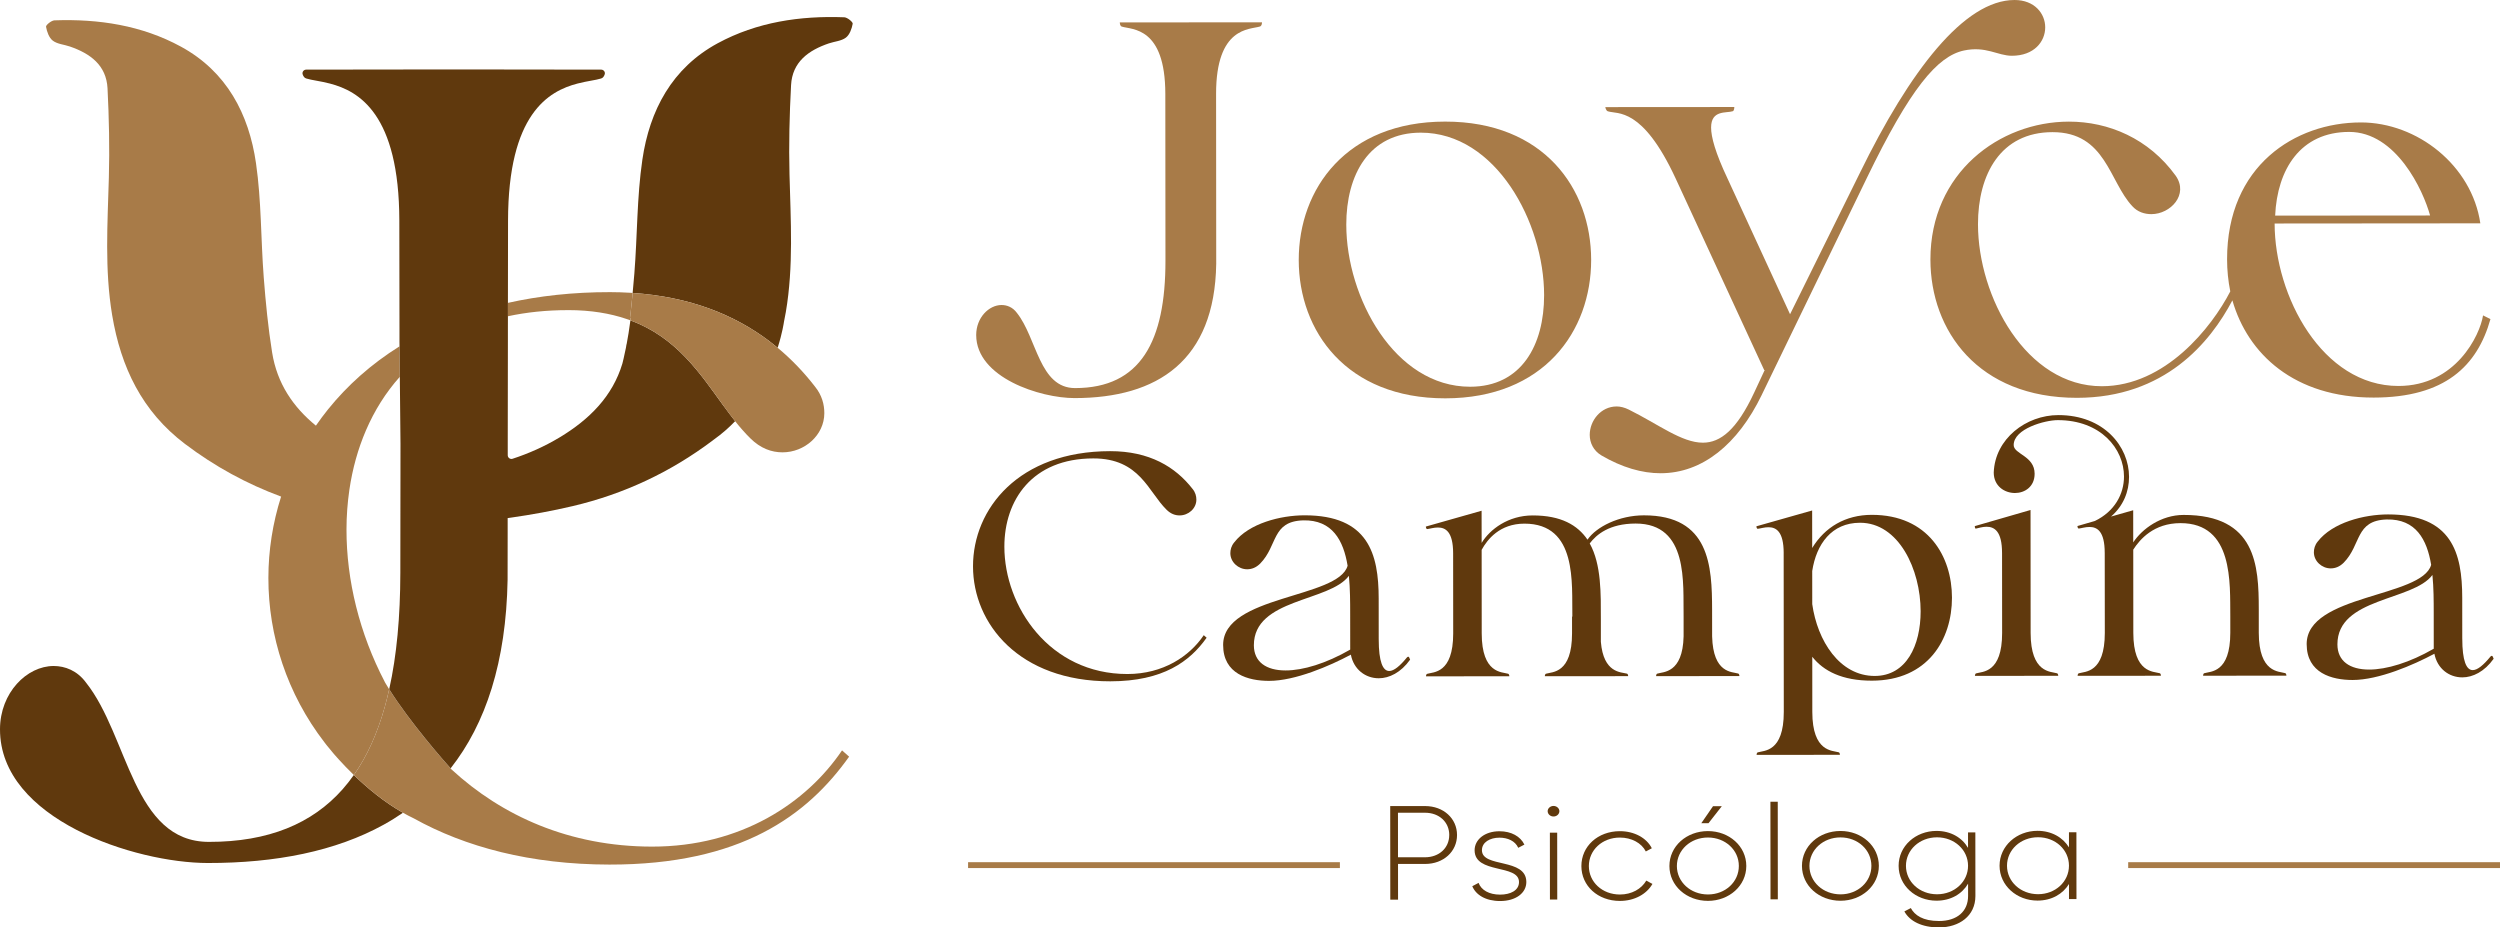 <?xml version="1.0" encoding="UTF-8"?>
<svg xmlns="http://www.w3.org/2000/svg" width="186" height="69" viewBox="0 0 186 69" fill="none">
  <g clip-path="url(#clip0_5_50)">
    <path d="M42.28 23.072C43.975 23.074 45.393 23.318 46.607 23.729C46.708 23.763 46.806 23.798 46.904 23.835C46.911 23.781 46.918 23.728 46.924 23.674C46.907 23.673 46.89 23.671 46.872 23.669C46.946 23.046 47.01 22.422 47.069 21.796C47.003 21.792 46.939 21.786 46.872 21.781C46.389 21.753 45.896 21.735 45.391 21.735C42.631 21.732 40.103 22.015 37.791 22.533V23.528C39.165 23.233 40.656 23.072 42.281 23.074L42.28 23.072Z" fill="#A87B48"></path>
    <path d="M28.954 51.283C28.837 51.096 28.725 50.912 28.62 50.73C28.62 50.727 28.621 50.725 28.622 50.722C26.751 47.143 25.773 43.175 25.779 39.386C25.78 38.389 25.854 37.406 25.993 36.445C26.221 34.89 26.632 33.397 27.232 32.006C27.859 30.554 28.693 29.212 29.744 28.037L29.735 27.204L29.722 25.769C27.605 27.092 25.834 28.684 24.405 30.458C24.087 30.853 23.787 31.258 23.503 31.669C21.815 30.286 20.616 28.54 20.245 26.221C19.948 24.368 19.765 22.494 19.621 20.622C19.404 17.798 19.451 14.942 19.047 12.147C18.519 8.48 16.863 5.322 13.458 3.468C10.552 1.886 7.344 1.397 4.051 1.514C3.823 1.523 3.403 1.866 3.425 1.991C3.491 2.363 3.649 2.815 3.931 3.027C4.267 3.282 4.771 3.313 5.197 3.46C6.712 3.979 7.912 4.851 8 6.572C8.112 8.783 8.16 11.003 8.099 13.216C8.004 16.638 7.775 20.054 8.347 23.461C8.994 27.309 10.556 30.602 13.765 33.03C15.979 34.705 18.361 36.003 20.914 36.946C20.288 38.911 19.97 40.952 19.968 42.997C19.963 47.299 21.355 51.613 24.135 55.224C24.135 55.224 24.367 55.538 24.784 56.025C24.823 56.069 24.861 56.115 24.9 56.16C24.961 56.229 25.024 56.301 25.091 56.376C25.131 56.421 25.172 56.466 25.212 56.51C25.525 56.856 25.901 57.25 26.326 57.662C27.315 56.255 28.074 54.566 28.623 52.611C28.744 52.182 28.854 51.738 28.955 51.284L28.954 51.283Z" fill="#A87B48"></path>
    <path d="M86.7 6.989C86.696 1.979 84.218 2.216 83.469 1.981C83.313 1.942 83.312 1.668 83.312 1.668L93.894 1.66C93.894 1.66 93.894 1.934 93.737 1.973C92.99 2.209 90.472 1.975 90.477 6.986L90.487 19.629C90.375 26.831 86.128 29.614 79.951 29.618C77.394 29.62 72.633 28.097 72.629 24.927C72.629 23.635 73.572 22.695 74.516 22.693C74.91 22.693 75.343 22.849 75.658 23.28C77.154 25.157 77.314 28.876 79.99 28.874C84.869 28.869 86.714 25.384 86.71 19.396L86.7 6.988V6.989Z" fill="#A87B48"></path>
    <path d="M107.515 9.047C114.872 9.041 118.377 14.049 118.382 19.332C118.386 24.656 114.849 29.63 107.532 29.636C100.175 29.642 96.63 24.634 96.626 19.351C96.621 14.027 100.197 9.053 107.515 9.047ZM100.164 16.724C100.168 22.126 103.755 28.777 109.38 28.773C113.197 28.77 114.885 25.676 114.882 21.957C114.878 16.556 111.292 9.866 105.705 9.87C101.849 9.873 100.16 13.006 100.163 16.724H100.164Z" fill="#A87B48"></path>
    <path d="M131.06 29.41C129.292 33.051 126.658 35.207 123.55 35.209C122.173 35.21 120.678 34.781 119.143 33.882C118.553 33.53 118.276 32.943 118.276 32.355C118.276 31.299 119.101 30.241 120.281 30.24C120.556 30.24 120.871 30.318 121.186 30.475C123.39 31.569 125.122 32.937 126.695 32.936C127.993 32.936 129.212 31.994 130.508 29.215L131.294 27.53H131.254L124.672 13.288C122.189 7.928 120.34 8.516 119.632 8.283C119.475 8.243 119.435 7.969 119.435 7.969L129.035 7.962C129.035 7.962 129.035 8.236 128.918 8.275C128.446 8.432 127.305 8.159 127.306 9.49C127.306 10.194 127.622 11.368 128.529 13.285L133.18 23.379L138.365 12.886C142.095 5.251 146.144 0.003 149.881 8.30605e-07C151.376 -0.001 152.164 1.016 152.164 2.034C152.164 3.09 151.34 4.148 149.686 4.149C148.624 4.149 147.758 3.407 146.106 3.76C144.139 4.192 142.135 6.542 138.875 13.278L131.059 29.41H131.06Z" fill="#A87B48"></path>
    <path d="M175.639 9.109C179.849 9.106 183.904 12.311 184.537 16.616L169.232 16.629C169.236 22.031 172.783 28.721 178.448 28.716C182.698 28.713 184.504 24.954 184.739 23.466L185.29 23.741C184.309 27.224 181.912 29.576 176.6 29.58C170.698 29.584 167.234 26.339 166.09 22.347C164.439 25.48 161.059 29.593 154.529 29.598C147.172 29.604 143.627 24.596 143.623 19.312C143.617 12.854 148.768 9.054 153.922 9.049C156.873 9.047 159.864 10.297 161.872 13.074C162.858 14.482 161.482 15.931 160.065 15.932C159.554 15.932 159.043 15.776 158.649 15.346C156.917 13.508 156.678 9.829 152.704 9.832C148.848 9.835 147.159 12.968 147.162 16.686C147.166 22.088 150.753 28.739 156.378 28.735C161.099 28.73 164.558 24.344 165.933 21.681C165.775 20.899 165.696 20.116 165.695 19.294C165.689 12.327 170.761 9.114 175.64 9.11L175.639 9.109ZM180.799 16.033C180.285 14.155 178.276 9.812 174.775 9.815C171.155 9.818 169.426 12.598 169.271 16.043L180.799 16.033Z" fill="#A87B48"></path>
    <path d="M186 64.147H158.337V64.584H186V64.147Z" fill="#A87B48"></path>
    <path d="M99.688 64.147H72.025V64.584H99.688V64.147Z" fill="#A87B48"></path>
    <path d="M89.561 47.259L89.773 47.447C88.526 49.208 86.546 50.687 82.608 50.69C75.818 50.695 72.396 46.405 72.392 42.137C72.389 37.844 75.804 33.572 82.594 33.566C85.518 33.564 87.452 34.735 88.727 36.376C88.94 36.634 89.01 36.915 89.01 37.173C89.01 37.831 88.422 38.347 87.761 38.347C87.432 38.347 87.101 38.23 86.794 37.925C85.426 36.589 84.811 34.103 81.344 34.106C76.794 34.109 74.722 37.207 74.725 40.679C74.728 45.112 78.081 50.153 83.88 50.147C86.545 50.145 88.501 48.83 89.56 47.258L89.561 47.259Z" fill="#60390D"></path>
    <path d="M102.577 47.578C102.578 49.243 102.886 49.923 103.358 49.922C103.711 49.922 104.159 49.547 104.677 48.913C104.795 48.796 104.842 48.913 104.842 48.913L104.913 49.077C104.23 50.039 103.358 50.462 102.58 50.463C101.589 50.463 100.716 49.808 100.504 48.706C98.925 49.551 96.356 50.656 94.422 50.657C92.865 50.658 91.002 50.144 91.001 47.986C90.998 44.279 99.58 44.53 100.262 42.09C99.954 40.214 99.128 38.666 96.959 38.715C94.601 38.788 95.074 40.594 93.755 41.932C93.448 42.236 93.118 42.354 92.789 42.354C92.128 42.354 91.539 41.816 91.538 41.159C91.538 40.901 91.608 40.619 91.82 40.361C92.926 38.93 95.284 38.342 97.052 38.339C101.814 38.335 102.571 41.22 102.574 44.528L102.576 47.578H102.577ZM100.357 42.841C98.921 44.789 93.286 44.512 93.288 48.007C93.288 49.25 94.209 49.882 95.647 49.881C96.944 49.881 98.665 49.363 100.456 48.33L100.453 45.679C100.453 44.788 100.452 43.803 100.356 42.841H100.357Z" fill="#60390D"></path>
    <path d="M116.959 45.877H116.983C116.933 43.437 117.377 38.956 113.416 38.959C111.577 38.961 110.658 40.135 110.235 40.909L110.24 47.125C110.242 50.127 111.751 49.986 112.2 50.126C112.294 50.15 112.295 50.314 112.295 50.314L106.093 50.319C106.093 50.319 106.093 50.155 106.187 50.132C106.634 49.99 108.12 50.13 108.118 47.127L108.113 41.169C108.112 39.551 107.545 39.246 106.979 39.246C106.673 39.246 106.39 39.341 106.178 39.364C106.083 39.341 106.083 39.176 106.083 39.176L110.231 37.999L110.234 40.392C110.846 39.383 112.212 38.35 114.028 38.348C116.15 38.346 117.376 39.072 118.109 40.151C118.768 39.189 120.465 38.343 122.304 38.341C127.209 38.337 127.376 42.114 127.38 45.374L127.382 47.345C127.454 50.114 128.87 49.971 129.318 50.111C129.412 50.135 129.413 50.299 129.413 50.299L123.212 50.305C123.212 50.305 123.212 50.14 123.306 50.117C123.73 49.975 125.192 50.116 125.26 47.347V45.869C125.21 43.43 125.654 38.949 121.693 38.952C119.735 38.953 118.769 39.775 118.275 40.432C119.148 42.003 119.103 44.185 119.104 46.061V47.75C119.297 50.095 120.617 50 121.042 50.118C121.136 50.141 121.137 50.306 121.137 50.306L114.935 50.311C114.935 50.311 114.935 50.146 115.029 50.123C115.478 49.982 116.962 50.122 116.96 47.119V45.876L116.959 45.877Z" fill="#60390D"></path>
    <path d="M132.706 41.149C132.705 39.531 132.138 39.226 131.572 39.226C131.266 39.226 130.983 39.321 130.771 39.344C130.676 39.321 130.676 39.156 130.676 39.156L134.824 37.98L134.827 40.771C135.768 39.222 137.301 38.307 139.257 38.304C143.454 38.301 145.225 41.396 145.227 44.469C145.229 47.565 143.44 50.639 139.267 50.642C137.05 50.645 135.659 49.918 134.833 48.864L134.836 52.969C134.838 55.971 136.348 55.83 136.796 55.97C136.89 55.993 136.891 56.158 136.891 56.158L130.689 56.163C130.689 56.163 130.689 55.999 130.783 55.975C131.231 55.834 132.716 55.974 132.714 52.971L132.705 41.149H132.706ZM142.895 45.481C142.893 42.361 141.263 38.891 138.386 38.893C136.264 38.895 135.134 40.491 134.829 42.484L134.831 44.947C135.211 47.667 136.863 50.293 139.48 50.291C141.838 50.289 142.897 48.013 142.895 45.48V45.481Z" fill="#60390D"></path>
    <path d="M148.952 41.136C148.951 39.518 148.384 39.19 147.795 39.19C147.512 39.19 147.206 39.284 146.993 39.331C146.923 39.308 146.923 39.143 146.923 39.143L151.072 37.943L151.079 47.091C151.081 50.093 152.591 49.952 153.039 50.092C153.133 50.116 153.134 50.28 153.134 50.28L146.934 50.285C146.934 50.285 146.934 50.121 147.028 50.098C147.476 49.956 148.961 50.096 148.958 47.093L148.953 41.135L148.952 41.136ZM156.591 41.13C156.59 39.512 156.023 39.207 155.458 39.207C155.151 39.207 154.868 39.301 154.656 39.325C154.561 39.301 154.561 39.137 154.561 39.137L155.858 38.761C157.319 38.056 158.026 36.766 158.025 35.452C158.022 33.388 156.3 31.255 153.093 31.258C152.15 31.258 149.817 31.894 149.818 33.114C149.818 33.794 151.375 33.91 151.376 35.247C151.376 36.209 150.646 36.679 149.915 36.68C149.137 36.68 148.335 36.165 148.334 35.156C148.427 32.645 150.736 30.885 153.14 30.883C156.536 30.88 158.4 33.224 158.401 35.477C158.401 36.579 157.979 37.635 157.06 38.433L158.71 37.962L158.712 40.355C159.372 39.346 160.785 38.313 162.459 38.311C167.859 38.306 168.05 42.083 168.053 45.32V47.08C168.058 50.082 169.566 49.94 170.014 50.081C170.108 50.104 170.109 50.269 170.109 50.269L163.909 50.274C163.909 50.274 163.909 50.109 164.003 50.086C164.451 49.945 165.936 50.085 165.934 47.082V45.838C165.907 43.399 166.187 38.918 162.226 38.921C160.245 38.923 159.208 40.12 158.714 40.894L158.719 47.087C158.722 50.089 160.231 49.948 160.679 50.088C160.773 50.111 160.774 50.276 160.774 50.276L154.573 50.281C154.573 50.281 154.573 50.117 154.667 50.093C155.114 49.952 156.6 50.092 156.598 47.089L156.592 41.131L156.591 41.13Z" fill="#60390D"></path>
    <path d="M183.193 47.512C183.194 49.177 183.501 49.858 183.973 49.856C184.326 49.856 184.775 49.48 185.292 48.847C185.411 48.73 185.458 48.847 185.458 48.847L185.528 49.011C184.845 49.973 183.973 50.396 183.195 50.397C182.204 50.397 181.331 49.742 181.119 48.639C179.54 49.485 176.971 50.59 175.037 50.591C173.481 50.592 171.617 50.078 171.616 47.92C171.613 44.214 180.196 44.464 180.878 42.024C180.569 40.148 179.743 38.6 177.574 38.649C175.216 38.722 175.689 40.528 174.37 41.866C174.064 42.17 173.734 42.288 173.404 42.288C172.743 42.288 172.154 41.75 172.153 41.093C172.153 40.835 172.224 40.553 172.435 40.295C173.542 38.864 175.9 38.276 177.667 38.273C182.43 38.269 183.186 41.154 183.19 44.462L183.192 47.512H183.193ZM180.973 42.776C179.536 44.724 173.901 44.447 173.904 47.942C173.904 49.185 174.825 49.817 176.262 49.816C177.559 49.816 179.28 49.298 181.071 48.265L181.069 45.614C181.069 44.723 181.068 43.738 180.972 42.776H180.973Z" fill="#60390D"></path>
    <path d="M108.403 62.127C108.403 63.351 107.402 64.277 106.029 64.278H104.013L104.015 66.934H103.438L103.432 59.973L106.026 59.971C107.399 59.971 108.403 60.894 108.403 62.127ZM107.825 62.127C107.825 61.162 107.071 60.467 106.025 60.468H104.009L104.011 63.781H106.027C107.073 63.779 107.825 63.082 107.823 62.126L107.825 62.127Z" fill="#60390D"></path>
    <path d="M113.559 65.623C113.559 66.439 112.776 67.037 111.609 67.037C110.52 67.037 109.8 66.57 109.538 65.934L110.006 65.686C110.203 66.223 110.792 66.561 111.609 66.56C112.373 66.56 113.015 66.251 113.014 65.624C113.014 64.271 109.712 65.05 109.711 63.259C109.711 62.474 110.45 61.846 111.562 61.845C112.445 61.845 113.121 62.231 113.415 62.838L112.957 63.077C112.728 62.56 112.161 62.322 111.562 62.322C110.854 62.322 110.255 62.662 110.256 63.257C110.256 64.59 113.558 63.802 113.559 65.622V65.623Z" fill="#60390D"></path>
    <path d="M115.146 60.351C115.146 60.142 115.341 59.963 115.581 59.962C115.821 59.962 116.018 60.141 116.018 60.35C116.018 60.569 115.822 60.748 115.582 60.748C115.342 60.748 115.146 60.57 115.146 60.351ZM115.311 61.952H115.855L115.86 66.925H115.315L115.311 61.952Z" fill="#60390D"></path>
    <path d="M117.655 64.437C117.654 62.965 118.874 61.841 120.519 61.839C121.587 61.839 122.503 62.334 122.896 63.11L122.449 63.349C122.132 62.722 121.392 62.315 120.52 62.315C119.2 62.315 118.21 63.252 118.211 64.436C118.211 65.62 119.205 66.553 120.523 66.552C121.406 66.552 122.125 66.133 122.484 65.516L122.942 65.764C122.506 66.531 121.591 67.029 120.523 67.029C118.877 67.03 117.656 65.908 117.655 64.436V64.437Z" fill="#60390D"></path>
    <path d="M124.204 64.432C124.203 62.96 125.478 61.834 127.068 61.833C128.648 61.832 129.924 62.955 129.925 64.426C129.926 65.898 128.652 67.023 127.072 67.025C125.481 67.026 124.205 65.903 124.204 64.432ZM129.37 64.427C129.37 63.243 128.366 62.31 127.069 62.311C125.772 62.311 124.759 63.248 124.76 64.432C124.76 65.616 125.775 66.549 127.072 66.548C128.369 66.548 129.371 65.612 129.37 64.427ZM127.112 61.246L128.102 59.982H127.448L126.577 61.247H127.111L127.112 61.246Z" fill="#60390D"></path>
    <path d="M131.719 59.651H132.265L132.27 66.911H131.726L131.719 59.651Z" fill="#60390D"></path>
    <path d="M134.066 64.423C134.064 62.951 135.339 61.827 136.929 61.825C138.51 61.824 139.786 62.946 139.787 64.418C139.787 65.89 138.513 67.014 136.934 67.016C135.342 67.017 134.067 65.895 134.066 64.423ZM139.232 64.419C139.232 63.235 138.227 62.301 136.93 62.303C135.633 62.303 134.621 63.239 134.622 64.423C134.622 65.607 135.637 66.54 136.934 66.54C138.23 66.54 139.233 65.603 139.232 64.419Z" fill="#60390D"></path>
    <path d="M146.966 61.927L146.97 66.661C146.971 68.153 145.762 68.999 144.258 69C142.982 69 142.078 68.535 141.685 67.809L142.165 67.56C142.449 68.087 143.059 68.524 144.258 68.523C145.62 68.523 146.426 67.796 146.425 66.662V65.746C145.977 66.513 145.139 67.01 144.082 67.011C142.523 67.012 141.259 65.89 141.257 64.418C141.256 62.946 142.519 61.822 144.077 61.82C145.134 61.82 145.974 62.316 146.421 63.081V61.928H146.966V61.927ZM146.423 64.414C146.423 63.23 145.408 62.296 144.112 62.297C142.815 62.298 141.802 63.234 141.803 64.418C141.803 65.602 142.818 66.535 144.115 66.534C145.412 66.534 146.425 65.598 146.423 64.414Z" fill="#60390D"></path>
    <path d="M154.485 61.92L154.489 66.893H153.933V65.77C153.477 66.516 152.638 67.004 151.592 67.004C150.044 67.006 148.768 65.883 148.767 64.411C148.766 62.94 150.041 61.814 151.587 61.813C152.633 61.813 153.473 62.299 153.931 63.045V61.921H154.486L154.485 61.92ZM153.931 64.407C153.931 63.224 152.927 62.29 151.63 62.291C150.333 62.291 149.32 63.227 149.321 64.411C149.321 65.595 150.336 66.529 151.633 66.528C152.93 66.528 153.932 65.591 153.931 64.407Z" fill="#60390D"></path>
    <path d="M57.857 25.875C58.218 24.743 58.323 23.97 58.323 23.97H58.322C58.373 23.723 58.421 23.473 58.465 23.221C59.046 19.816 58.825 16.4 58.739 12.977C58.683 10.764 58.738 8.544 58.855 6.333C58.947 4.612 60.15 3.743 61.666 3.228C62.091 3.084 62.595 3.054 62.932 2.8C63.214 2.588 63.373 2.137 63.441 1.765C63.463 1.64 63.044 1.295 62.816 1.286C59.522 1.161 56.314 1.641 53.403 3.215C49.993 5.06 48.33 8.214 47.792 11.879C47.382 14.673 47.421 17.53 47.196 20.353C47.158 20.834 47.115 21.315 47.069 21.796C51.333 22.081 54.678 23.427 57.295 25.425C57.487 25.571 57.674 25.722 57.857 25.875Z" fill="#60390D"></path>
    <path d="M25.501 58.71C23.233 61.276 19.98 62.641 15.537 62.636C9.884 62.629 9.561 54.77 6.407 50.795C5.743 49.884 4.83 49.552 3.997 49.55C2.001 49.548 0.003 51.532 5.43412e-06 54.261C-0.009 60.962 10.048 64.2 15.452 64.208C20.522 64.214 24.975 63.328 28.545 61.358C29.042 61.084 29.52 60.786 29.981 60.469C28.565 59.667 27.307 58.614 26.324 57.661C26.065 58.03 25.791 58.38 25.5 58.71H25.501Z" fill="#60390D"></path>
    <path d="M29.723 25.77L29.737 27.205L29.723 25.77Z" fill="#CAECDB"></path>
    <path d="M62.647 55.829C60.003 59.735 55.13 62.996 48.504 62.988C42.372 62.98 37.348 60.706 33.595 57.248C33.583 57.235 33.559 57.208 33.523 57.167C33.043 56.631 30.515 53.766 28.955 51.282C28.854 51.737 28.744 52.181 28.623 52.61C28.074 54.565 27.315 56.254 26.326 57.661C27.309 58.614 28.567 59.666 29.983 60.469C30.245 60.617 30.512 60.758 30.784 60.886C34.618 63.018 39.467 64.317 45.335 64.325C55.129 64.337 60.06 60.667 63.174 56.296L62.647 55.828V55.829Z" fill="#A87B48"></path>
    <path d="M53.844 30.212C52.109 27.827 50.37 25.123 46.903 23.834C46.815 24.515 46.714 25.122 46.619 25.62C46.617 25.62 46.614 25.618 46.611 25.617C46.611 25.617 46.586 25.774 46.571 25.867C46.435 26.546 46.324 26.977 46.304 27.052C45.577 29.477 43.86 31.206 41.638 32.541C40.505 33.222 39.334 33.739 38.135 34.132C37.957 34.19 37.776 34.056 37.776 33.871V33.004L37.787 25.413V24.419L37.789 23.525V22.53L37.798 16.422C37.809 8.475 40.808 6.776 42.973 6.214C43.692 6.027 44.319 5.966 44.714 5.842C44.862 5.806 44.944 5.671 44.99 5.532C45.048 5.358 44.911 5.181 44.728 5.18L42.974 5.178L33.785 5.166H33.754H33.723L24.534 5.178L22.781 5.18C22.597 5.18 22.46 5.358 22.518 5.532C22.564 5.67 22.646 5.805 22.794 5.842C23.188 5.966 23.816 6.027 24.535 6.214C26.7 6.776 29.699 8.475 29.71 16.422L29.721 24.418V25.412L29.725 25.767L29.739 27.202L29.796 33.023L29.794 34.764V35.288L29.789 38.942V39.215L29.785 42.632C29.78 45.876 29.517 48.767 28.957 51.279C30.518 53.763 33.045 56.628 33.525 57.164C36.142 53.846 37.657 49.249 37.765 43.14L37.77 39.671V38.546C37.85 38.536 37.929 38.525 38.007 38.513C39.552 38.292 41.09 38.013 42.618 37.652C46.432 36.751 49.888 35.13 53.022 32.773C53.054 32.748 53.085 32.723 53.117 32.699C53.127 32.692 53.136 32.686 53.146 32.679C53.723 32.266 54.237 31.812 54.696 31.335C54.407 30.973 54.127 30.596 53.846 30.209L53.844 30.212Z" fill="#60390D"></path>
    <path d="M60.629 28.755C59.819 27.708 58.898 26.739 57.857 25.875C57.673 25.722 57.486 25.571 57.295 25.425C54.678 23.427 51.333 22.081 47.069 21.796C47.011 22.422 46.947 23.046 46.872 23.669C46.889 23.67 46.906 23.672 46.924 23.674C46.918 23.729 46.91 23.782 46.904 23.835C50.371 25.123 52.111 27.827 53.845 30.213C54.126 30.599 54.407 30.976 54.695 31.338C55.052 31.787 55.422 32.214 55.815 32.601C56.576 33.36 57.397 33.653 58.218 33.654C59.86 33.656 61.328 32.375 61.33 30.741C61.33 30.099 61.156 29.399 60.63 28.757L60.629 28.755Z" fill="#A87B48"></path>
  </g>
  <defs>
    <clipPath id="clip0_5_50">
      <rect width="186" height="69" fill="white"></rect>
    </clipPath>
  </defs>
</svg>
